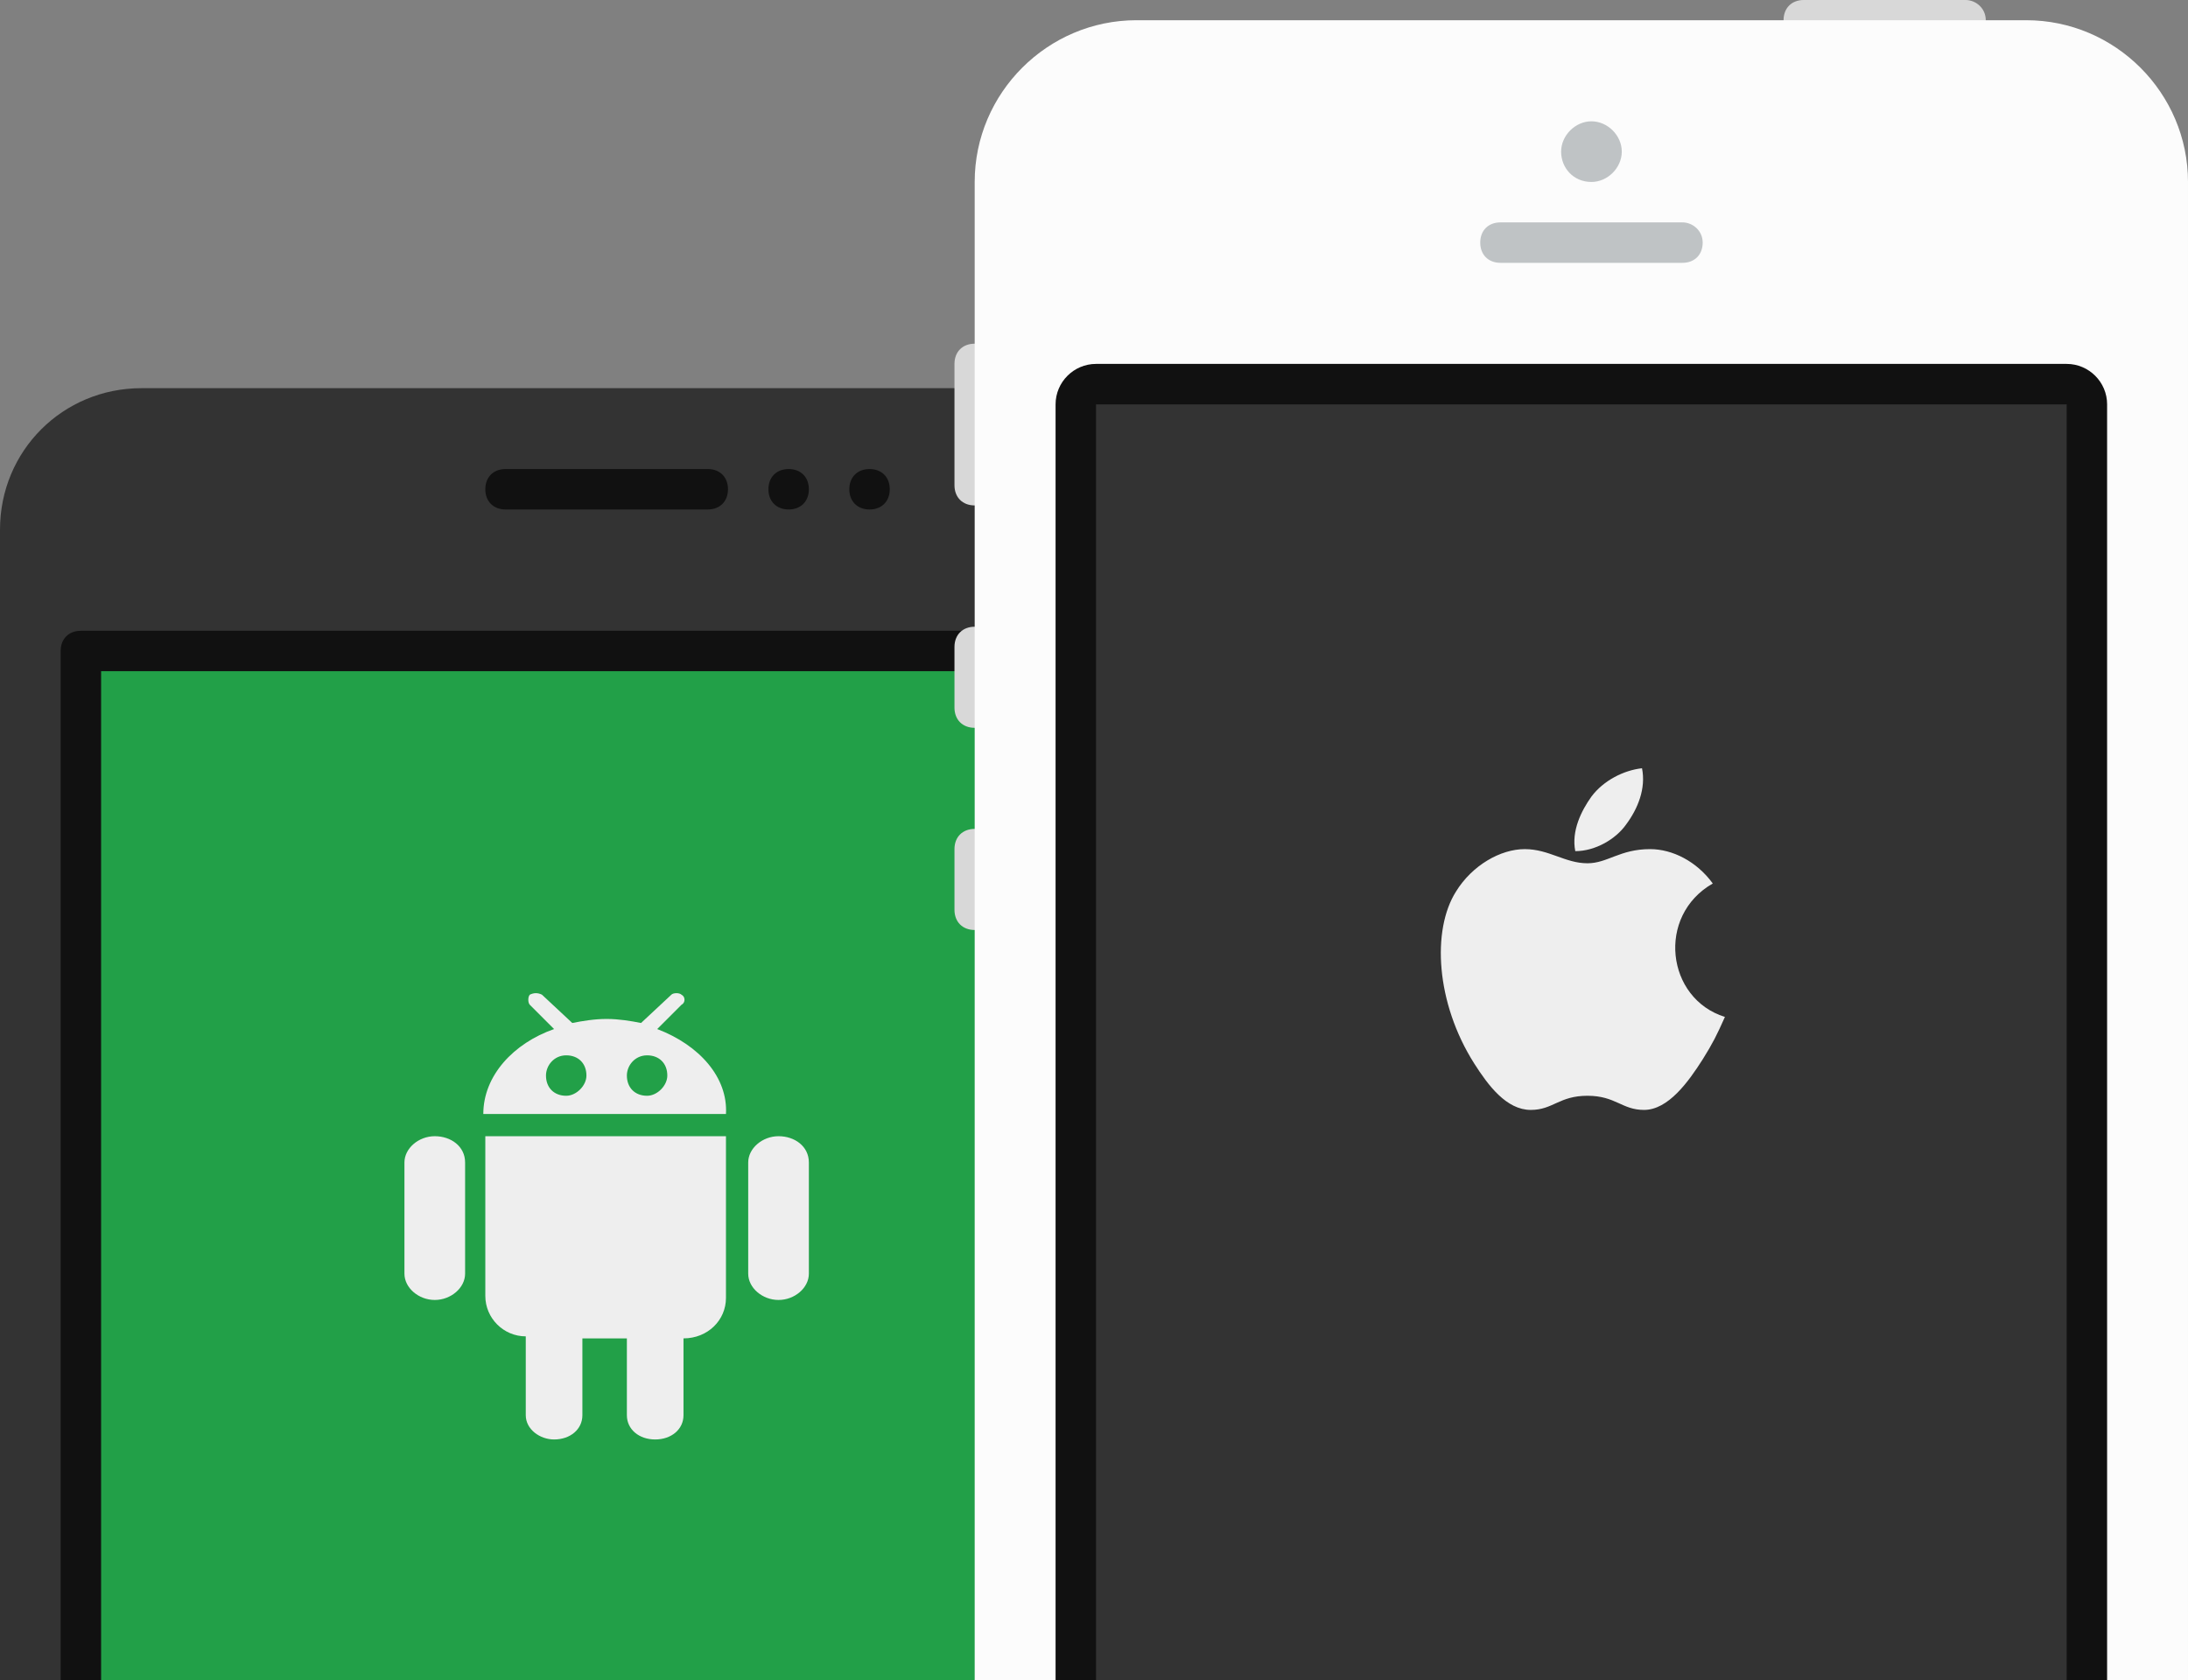 <?xml version="1.0" encoding="utf-8"?>
<!-- Generator: Adobe Illustrator 18.1.0, SVG Export Plug-In . SVG Version: 6.00 Build 0)  -->
<svg version="1.1" id="Layer_1" xmlns="http://www.w3.org/2000/svg" xmlns:xlink="http://www.w3.org/1999/xlink" x="0px" y="0px"
	 viewBox="0 0 108.2 83.1" enable-background="new 0 0 108.2 83.1" xml:space="preserve">
<rect x="0" y="0" width="108.2" height="83.1" fill="#808080" stroke="none"/>
<path fill="#333333" d="M53,19.2H7c-3.9,0-7,3.1-7,7v119c8.4,6.3,18.7,10,30,10c11.3,0,21.6-3.7,30-10v-119
	C60,22.3,56.9,19.2,53,19.2"/>
<path fill="#111111" d="M56,31.2H4c-0.6,0-1,0.4-1,1v115.1c7.8,5,17.1,7.9,27,7.9c9.9,0,19.2-2.9,27-7.9V32.2
	C57,31.6,56.6,31.2,56,31.2"/>
<path fill="#22A048" d="M55,33.2H5v115.3c7.4,4.3,15.9,6.7,25,6.7c9.1,0,17.6-2.4,25-6.7V33.2z"/>
<path fill="#111111" d="M35,23.2H25c-0.6,0-1,0.4-1,1c0,0.6,0.4,1,1,1h10c0.6,0,1-0.4,1-1C36,23.6,35.6,23.2,35,23.2 M39,23.2
	c-0.6,0-1,0.4-1,1c0,0.6,0.4,1,1,1c0.6,0,1-0.4,1-1C40,23.6,39.6,23.2,39,23.2 M43,23.2c-0.6,0-1,0.4-1,1c0,0.6,0.4,1,1,1
	c0.6,0,1-0.4,1-1C44,23.6,43.6,23.2,43,23.2"/>
<path fill="#EEEEEE" d="M21.5,56.2c-0.8,0-1.5,0.6-1.5,1.3v5.5c0,0.7,0.7,1.3,1.5,1.3c0.8,0,1.5-0.6,1.5-1.3v-5.5
	C23,56.7,22.3,56.2,21.5,56.2 M32.5,50.9l1.2-1.2c0.2-0.1,0.2-0.4,0-0.5c-0.1-0.1-0.4-0.1-0.5,0l-1.5,1.4c-0.5-0.1-1.1-0.2-1.7-0.2
	c-0.6,0-1.2,0.1-1.7,0.2l-1.5-1.4c-0.2-0.1-0.4-0.1-0.6,0c-0.1,0.1-0.1,0.4,0,0.5l1.2,1.2c-2,0.7-3.5,2.3-3.5,4.2c0,0,12,0,12,0
	C36,53.3,34.6,51.7,32.5,50.9 M28,54.2c-0.6,0-1-0.4-1-1c0-0.5,0.4-1,1-1c0.6,0,1,0.4,1,1C29,53.7,28.5,54.2,28,54.2 M32,54.2
	c-0.6,0-1-0.4-1-1c0-0.5,0.4-1,1-1c0.6,0,1,0.4,1,1C33,53.7,32.5,54.2,32,54.2 M38.5,56.2c-0.8,0-1.5,0.6-1.5,1.3v5.5
	c0,0.7,0.7,1.3,1.5,1.3c0.8,0,1.5-0.6,1.5-1.3v-5.5C40,56.7,39.3,56.2,38.5,56.2 M24,64.1c0,1.1,0.9,2,2,2V70c0,0.7,0.7,1.2,1.4,1.2
	c0.8,0,1.4-0.5,1.4-1.2v-3.8H31V70c0,0.7,0.6,1.2,1.4,1.2c0.8,0,1.4-0.5,1.4-1.2v-3.8h0c1.2,0,2.1-0.9,2.1-2v-8H24L24,64.1L24,64.1z
	"/>
<rect y="19.2" fill="none" width="60" height="136"/>
<path fill="#D8D8D8" d="M97.2,0h-8c-0.6,0-1,0.4-1,1v1h10V1C98.2,0.4,97.7,0,97.2,0z M47.2,18v6c0,0.6,0.4,1,1,1h1v-8h-1
	C47.6,17,47.2,17.4,47.2,18z M47.2,32v3c0,0.6,0.4,1,1,1h1v-5h-1C47.6,31,47.2,31.4,47.2,32z M47.2,42v3c0,0.6,0.4,1,1,1h1v-5h-1
	C47.6,41,47.2,41.4,47.2,42z"/>
<path fill="#FCFCFC" d="M100.2,1h-44c-4.4,0-8,3.6-8,8v118c8.4,6.3,18.7,10,30,10s21.6-3.7,30-10V9C108.2,4.6,104.6,1,100.2,1z"/>
<path fill="#111111" d="M102.2,18h-48c-1.1,0-2,0.9-2,2v109.7c7.6,4.6,16.5,7.3,26,7.3s18.4-2.7,26-7.3V20
	C104.2,18.9,103.3,18,102.2,18z"/>
<path fill="#333333" d="M54.2,130.9c7.1,3.9,15.3,6.1,24,6.1c8.7,0,16.9-2.2,24-6.1V20h-48V130.9z"/>
<path fill="#EEEEEE" d="M84.7,43.7c-0.8-1.1-2-1.7-3.1-1.7c-1.5,0-2.1,0.7-3.1,0.7c-1.1,0-1.9-0.7-3.1-0.7c-1.2,0-2.6,0.8-3.4,2.1
	c-1.2,1.9-1,5.5,0.9,8.5c0.7,1.1,1.6,2.3,2.8,2.3c1.1,0,1.4-0.7,2.8-0.7c1.4,0,1.7,0.7,2.8,0.7c1.2,0,2.2-1.4,2.9-2.5
	c0.5-0.8,0.7-1.2,1.1-2.1C82.4,49.4,81.9,45.3,84.7,43.7L84.7,43.7z M80.4,40.8C81,40,81.4,39,81.2,38c-0.9,0.1-1.9,0.6-2.5,1.4
	c-0.5,0.7-1,1.7-0.8,2.7C78.9,42.1,79.9,41.5,80.4,40.8z"/>
<path fill="#BFC3C5" d="M83.2,11h-9c-0.6,0-1,0.4-1,1c0,0.6,0.4,1,1,1h9c0.6,0,1-0.4,1-1C84.2,11.4,83.7,11,83.2,11z M78.7,9
	c0.8,0,1.5-0.7,1.5-1.5c0-0.8-0.7-1.5-1.5-1.5c-0.8,0-1.5,0.7-1.5,1.5C77.2,8.3,77.8,9,78.7,9z"/>
</svg>
